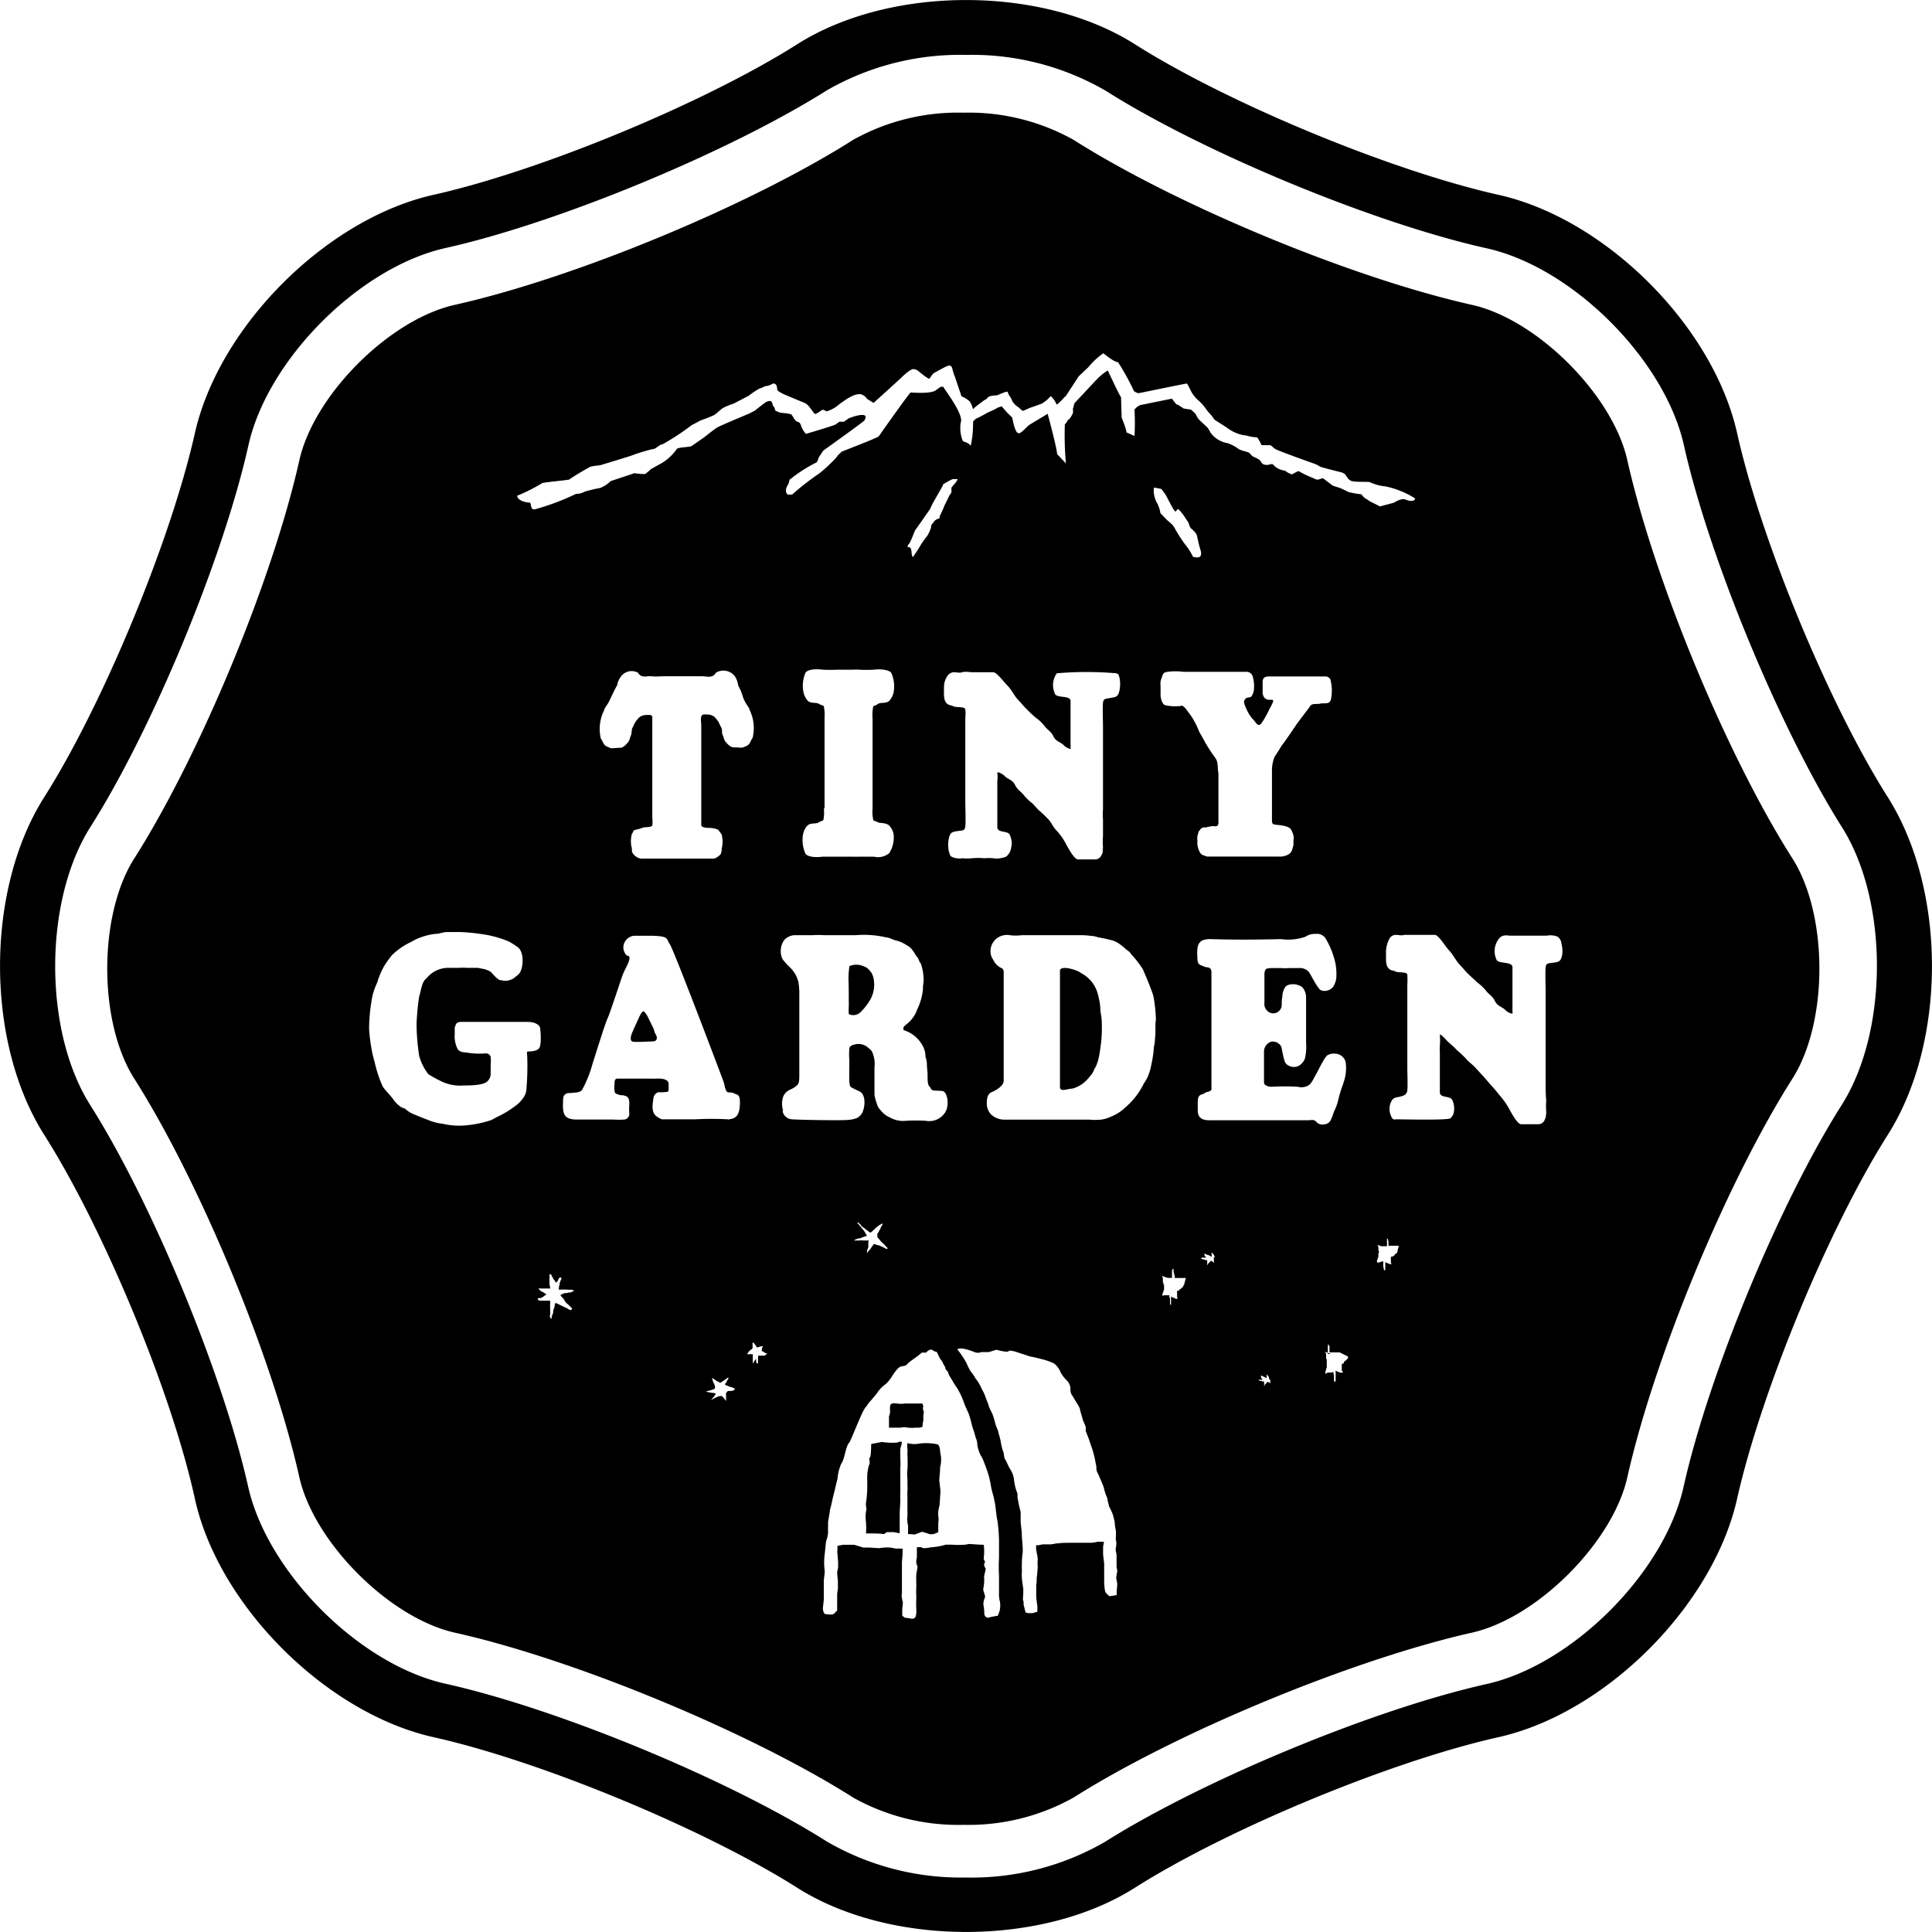 <svg xmlns="http://www.w3.org/2000/svg" viewBox="0 0 182.27 182.27"><g id="レイヤー_2" data-name="レイヤー 2"><g id="レイヤー_1-2" data-name="レイヤー 1"><path d="M80.08,94.86a5.61,5.61,0,0,0,0,.82,1,1,0,0,0,1.2-.29,4.94,4.94,0,0,0,.66-.82,2.91,2.91,0,0,0,.49-2.18,1.84,1.84,0,0,0-.23-.64c-.33-.41-.41-.48-.76-.6a1.61,1.61,0,0,0-1.3,0,7.66,7.66,0,0,0-.08,1.58C80.08,93.68,80.07,93.9,80.08,94.86Z"/><path d="M103.64,94.06a3.7,3.7,0,0,0-.16-.57A3.08,3.08,0,0,0,102,91.81c-.41-.35-2-.77-2-.23v.59c0,1,0,2,0,3.08,0,.4,0,2.29,0,3,0,1.4,0,3,0,4.35.05.42.68.13,1.09.11a1.46,1.46,0,0,0,.46-.14,3,3,0,0,0,1.25-1,1.75,1.75,0,0,0,.44-.71,1.88,1.88,0,0,0,.29-.63.77.77,0,0,0,.09-.28c0-.06.07-.29.08-.35.07-.45.08-.47.12-.79a11.29,11.29,0,0,0,.13-1.88,6.22,6.22,0,0,0-.13-1.49A5.75,5.75,0,0,0,103.64,94.06Z"/><path d="M153.53,43.43c-1.38-6.17-8.51-13.3-14.67-14.67-11.3-2.53-27.82-9.37-37.6-15.58a20.26,20.26,0,0,0-10.37-2.55,20.28,20.28,0,0,0-10.38,2.55c-9.78,6.21-26.3,13.05-37.6,15.58-6.16,1.37-13.29,8.5-14.67,14.67C25.71,54.73,18.86,71.25,12.66,81c-3.39,5.34-3.39,15.42,0,20.75,6.21,9.78,13.05,26.3,15.58,37.61,1.38,6.16,8.51,13.29,14.67,14.67,11.39,2.54,28,9.47,37.6,15.57a20.28,20.28,0,0,0,10.38,2.56,20.29,20.29,0,0,0,10.37-2.56c9.61-6.1,26.21-13,37.6-15.57,6.16-1.38,13.29-8.51,14.67-14.67,2.53-11.31,9.37-27.83,15.58-37.61,3.38-5.33,3.38-15.41,0-20.75C162.9,71.25,156.06,54.73,153.53,43.43ZM51,98.39c-.06.29.06.76-1.07.81h-.13c-.09,0-.1.08-.06.45a25.55,25.55,0,0,1-.09,3.26,1.6,1.6,0,0,1-.28.66,3.08,3.08,0,0,1-.67.71l-.46.33a9.4,9.4,0,0,1-1.26.73c-.26.11-.47.27-.69.35a10.5,10.5,0,0,1-2.15.46,6.81,6.81,0,0,1-2.37-.13,4.94,4.94,0,0,1-1.31-.33c-.38-.15-1.54-.59-1.78-.74a3.12,3.12,0,0,1-.45-.34c-.1-.07-.36-.1-.49-.24a2.47,2.47,0,0,1-.62-.63c-.36-.5-.57-.63-1-1.21a11.73,11.73,0,0,1-.78-2.36c0-.07-.07-.14-.07-.22s-.1-.36-.13-.54a17.15,17.15,0,0,1-.32-2.34A16.8,16.8,0,0,1,35.13,94a6.27,6.27,0,0,1,.46-1.31,7.63,7.63,0,0,1,.63-1.51A9.11,9.11,0,0,1,37,90.09a6.53,6.53,0,0,1,1.82-1.24,4.58,4.58,0,0,1,1-.46A6,6,0,0,1,41,88.11c.48,0,.77-.18,1.21-.18h1.12a16.55,16.55,0,0,1,2,.18,10.15,10.15,0,0,1,2.69.72,7.68,7.68,0,0,1,.8.51c.62.41.58,1.82.24,2.4-.1.16-.1.16-.59.55a1.56,1.56,0,0,1-.94.24c-.36-.14-.33.19-1.21-.83a2.49,2.49,0,0,0-.66-.28s-.52-.09-.56-.11l-.49,0c-.25,0-.5,0-.57,0a3.75,3.75,0,0,0-.68,0c-.41,0-.83,0-1,0a2.63,2.63,0,0,0-2.13,1c-.47.3-.55,1.41-.68,1.67a23.38,23.38,0,0,0-.25,2.58,20.06,20.06,0,0,0,.25,3.07,5.06,5.06,0,0,0,.85,1.7,10.25,10.25,0,0,0,1.47.79,4.08,4.08,0,0,0,1.82.29c1,0,2.09-.07,2.34-.45a.91.91,0,0,0,.26-.64v-.87a3.56,3.56,0,0,0,0-.73.45.45,0,0,0-.46-.34,7.3,7.3,0,0,1-1.87-.09c-.35,0-.69-.11-.8-.35a2.64,2.64,0,0,1-.26-1.35c0-.07,0-.56,0-.62.13-.49.23-.5.51-.56h6.36c.89,0,1.18.41,1.19.6A7,7,0,0,1,51,98.39Zm3,23.48a.39.39,0,0,0-.15.06.14.14,0,0,1-.09,0,.88.88,0,0,0-.27.06h-.06c-.1,0-.2,0-.3.07a1.73,1.73,0,0,0-.24.1,0,0,0,0,0,0,.06.86.86,0,0,0,.18.2.27.27,0,0,1,.07.08c.06.09.12.18.17.27a.65.65,0,0,0,.17.2,2.68,2.68,0,0,1,.3.28.6.6,0,0,0,.12.11c.09.07.1.11,0,.21a.14.14,0,0,1-.16,0,.3.3,0,0,1-.11-.06.78.78,0,0,0-.22-.12l-.4-.19-.61-.3h0s0,0,0,.06,0,0,0,.05,0,0-.06,0a1.3,1.3,0,0,0,0,.13,1.61,1.61,0,0,1-.1.36.75.75,0,0,0-.05.16.19.19,0,0,1,0,.07.21.21,0,0,0,0,.11s0,0,0,0-.08.23-.14.33a.24.24,0,0,0,0,.12.11.11,0,0,1,0,.08.06.06,0,0,1-.08,0,.1.1,0,0,1-.07-.07.42.42,0,0,1,0-.27.81.81,0,0,0,0-.31,2.44,2.44,0,0,0,0-.27l0-.25a.27.27,0,0,1,0-.13.06.06,0,0,0,0,0,1.13,1.13,0,0,0,0-.26.28.28,0,0,1,0-.1s0,0,0,0a.06.06,0,0,1,0,0,.75.75,0,0,0-.21,0s0,0,0,0a.75.75,0,0,0-.21,0h-.09a3.42,3.42,0,0,0-.44,0c-.1,0-.2-.06-.22-.19a.16.16,0,0,1,.13-.06l.16,0a1.52,1.52,0,0,0,.38-.24l.13-.09s0,0,.05,0,0,0,0,0-.22-.13-.32-.21a.65.65,0,0,0-.17-.08.55.55,0,0,1-.21-.19s-.06,0-.06-.09,0,0,.06,0a.86.86,0,0,1,.16,0l.54,0a1.46,1.46,0,0,1,.22,0s.07,0,.1,0,0-.07,0-.11a1.67,1.67,0,0,1-.06-.5,1.09,1.09,0,0,0,0-.18.36.36,0,0,1,0-.18.11.11,0,0,0,0-.1s0,0,0-.1,0-.08,0-.13.11-.06.17,0l.06.16a.16.16,0,0,0,.06.08.19.19,0,0,1,.05.1.26.26,0,0,0,.09.14s0,0,.06.07l.14.21s0,0,0,0l.12-.15a1,1,0,0,0,.1-.17l0-.06.1-.09a.12.12,0,0,1,.16,0,.15.15,0,0,1,0,.13,3,3,0,0,0-.15.38c0,.11,0,.21-.07.31a1.13,1.13,0,0,1,0,.18.25.25,0,0,0,0,.12.25.25,0,0,0,.12,0,5.39,5.39,0,0,1,.7,0,2.81,2.81,0,0,0,.41,0,.54.54,0,0,0,.24.09s0,0,0,0S54,121.86,53.94,121.87Zm15.29,9.29-.34.07-.12,0-.11,0c-.1,0-.13.1-.22.18s0,0,0,0,0,0,0,.06a.33.33,0,0,0,0,.17c0,.18,0,.43,0,.5s-.25-.3-.27-.31l-.11-.11a.18.18,0,0,0-.17,0l-.15,0-.45.22-.27.15h0s0,0,0,0l.14-.17a.69.69,0,0,1,.11-.13l.08-.1.11-.17a.13.13,0,0,0-.11-.09,7.64,7.64,0,0,1-.79-.13.37.37,0,0,1,.14-.07l.36-.09.22-.08a.18.18,0,0,0,.1-.26c0-.14-.1-.29-.16-.43a2.29,2.29,0,0,0-.09-.28.1.1,0,0,1,0-.09s0,0,0,0,.24.15.35.24l.16.1.05,0a.34.34,0,0,0,.25.1l.11-.08a4.91,4.91,0,0,0,.44-.31.42.42,0,0,1,.18-.08s0,0,0,.06a3,3,0,0,1-.18.3c0,.07-.08.15-.13.21s0,0,0,.11a.14.14,0,0,0,.08.05c.13,0,.25.11.39.15l.11,0a2.21,2.21,0,0,0,.35.16h0A0,0,0,0,1,69.23,131.16Zm-.51-25.56c.06,0,.07.05-.08,0a29.31,29.31,0,0,0-3.14,0c-.34,0-1.46,0-1.61,0H62.46a1.82,1.82,0,0,1-.54-.3c-.51-.38-.34-1.17-.27-1.71a.67.67,0,0,1,.46-.55A3.89,3.89,0,0,0,63,103c.14-.13.06-.5.08-.72,0-.56-.88-.53-1.14-.52s-.6,0-.91,0H58.24c-.28,0-.26.32-.27.64a1.71,1.71,0,0,0,.05.71,1.3,1.3,0,0,0,.77.22c.34.1.6.12.58.86a4.93,4.93,0,0,0,0,.86.54.54,0,0,1-.45.57,7.62,7.62,0,0,1-1.07,0c-.31,0-2.15,0-2.35,0H54.44c-1.17,0-1.38-.45-1.32-1.64,0-.42,0-.77.5-.86l.28,0c.33-.07.73,0,1-.27a11.2,11.2,0,0,0,1-2.49c.08-.21,1.16-3.74,1.41-4.26s1.3-3.8,1.46-4.19c.25-.63,1-1.76.38-1.75a1.08,1.08,0,0,1-.33-.94,1.14,1.14,0,0,1,1-.94c.72,0,.9,0,1.42,0,.25,0,1.41,0,1.62.24s.1.21.35.59c.4.62,4.94,12.6,5.07,13a3.57,3.57,0,0,1,.11.47l.09.25c.15.42.45.09.83.36.51.09.48.44.5.86C69.78,105,69.61,105.54,68.72,105.6Zm.7-35.09c-.43,0-.4,0-.66-.16a1.91,1.91,0,0,1-.32-.32c-.21-.19-.2-.46-.32-.69s0-.45-.14-.71-.14-.3-.26-.53a3.94,3.94,0,0,0-.36-.45,1.08,1.08,0,0,0-.6-.24c-.29,0-.59-.07-.66.19s0,.55,0,.94,0,1,0,1.41v2.72c0,.4,0,.75,0,1.15s0,.71,0,1.05,0,.56,0,1.1,0,.82,0,1,0,.61,0,.87.63.27.86.27.66.11.73.18.19.24.24.3a.56.56,0,0,1,.13.32,2.66,2.66,0,0,1,0,1c-.06.21,0,.28-.1.59,0,.11-.19.26-.49.45A1.08,1.08,0,0,1,67,81c-.4,0-.47,0-.94,0h-.89l-.65,0H63.2l-.65,0h-.89c-.47,0-.54,0-.94,0a1.08,1.08,0,0,1-.56-.09,1.27,1.27,0,0,1-.49-.45c-.12-.31,0-.38-.1-.59a2.66,2.66,0,0,1,0-1,.56.56,0,0,1,.13-.32c0-.06.08-.23.19-.25s.68-.16.76-.22.84,0,.89-.22,0-.66,0-.93,0-.59,0-1,0-.89,0-1.1,0-.7,0-1.05,0-.75,0-1.15V70c0-.43,0-1,0-1.41s0-.69,0-.94-.36-.2-.66-.19a1.08,1.08,0,0,0-.6.24,5.46,5.46,0,0,0-.36.45c-.12.23-.17.36-.26.53s-.05.54-.14.71-.11.5-.32.69a1.91,1.91,0,0,1-.32.32c-.26.18-.23.13-.66.16s-.59.08-.78-.06c-.57-.17-.5-.5-.76-.83A3.94,3.94,0,0,1,57,67c0-.17.34-.58.41-.73.37-.71.34-.77.82-1.64a1.66,1.66,0,0,1,.3-.73,1.25,1.25,0,0,1,1.65-.44c.35.57.85.29,1.29.34s.84,0,1.26,0H63v0h1.66v0H65c.42,0,.84,0,1.26,0s.94.23,1.29-.34a1.36,1.36,0,0,1,1.77.33,2,2,0,0,1,.32.88c.48.88.31.89.68,1.6.07.15.41.56.41.73A3.87,3.87,0,0,1,71,69.62c-.25.33-.19.66-.76.83C70,70.59,69.82,70.52,69.42,70.51Zm2.71,57.39H72a.74.74,0,0,0-.21,0h-.27a.28.28,0,0,0,0,.09.28.28,0,0,1,0,.13.31.31,0,0,0,0,.13.77.77,0,0,0,0,.15.16.16,0,0,0,0,.09.25.25,0,0,0,0,.07s0,.06-.06.06a.06.06,0,0,1-.06,0,.59.59,0,0,1-.06-.14.61.61,0,0,1,0-.12.24.24,0,0,1,0-.08.11.11,0,0,0,0-.08s0,0,0,0a.87.87,0,0,0-.09.11s0,0,0,0l-.12.12,0,0a.1.1,0,0,1,0,.05l0,.06h0l-.11.06s0,0,0-.05h0c0-.07,0-.14,0-.21l0-.14a.09.09,0,0,0,0-.05v0c0-.06,0-.12,0-.18a.88.88,0,0,1,0-.15.07.07,0,0,0,0-.06h0a.32.32,0,0,1-.14,0h-.38l0,0s0,0,0-.05a.54.54,0,0,0,.09-.12.86.86,0,0,1,.18-.2.54.54,0,0,1,.12-.09l0,0,0,0a.38.38,0,0,0,.11-.11l0,0a.28.28,0,0,0,0-.13.71.71,0,0,1,0-.14.28.28,0,0,0,0-.09.76.76,0,0,1,0-.15s0,0,.06,0l.06,0s0,0,0,0,.05.09.07.13l.07.08a.6.6,0,0,1,.09.13h0s0,.06.07.09a.16.16,0,0,0,.1,0l.22-.09.06,0h0l0,0,.09,0a.08.08,0,0,1,.09,0,0,0,0,0,1,0,0,.57.57,0,0,1-.08.13.15.15,0,0,0,0,.07v0a.12.12,0,0,0,0,.08l0,0a.47.47,0,0,0-.05.1v0a.34.34,0,0,0,.2.14l0,0a.24.24,0,0,0,.08.06l.12.08.07,0,.08,0S72.16,127.89,72.13,127.9Zm1.7-23.1a2.12,2.12,0,0,1,0-1.34.89.89,0,0,1,.18-.3c.25-.34.59-.36.91-.6s.42-.3.43-1c0-.46,0-2,0-2.25s0-.48,0-.68c0-.82,0-3.63,0-4v-1a6.64,6.64,0,0,0-.09-1,2.87,2.87,0,0,0-.76-1.33,8.18,8.18,0,0,1-.69-.75,1.13,1.13,0,0,1-.13-.27A1.81,1.81,0,0,1,74,88.67a1.41,1.41,0,0,1,.92-.44c.34,0,.6,0,.93,0h.82a6.7,6.7,0,0,1,1.1,0c.84,0,1.24,0,2.08,0h.85a9.32,9.32,0,0,1,2.88.2,1.52,1.52,0,0,1,.46.12,2.86,2.86,0,0,0,.67.22,3.56,3.56,0,0,1,.9.45c.27.13.37.28.63.63a3.68,3.68,0,0,0,.24.39c.23.2.18.44.4.68a5.06,5.06,0,0,1,.26,1.47c0,.34-.08.6-.06.85a5.58,5.58,0,0,1-.55,2,3,3,0,0,1-.88,1.29c-.14.12-.61.41-.36.67a3,3,0,0,1,1.61,1.22,2.14,2.14,0,0,1,.41,1.28,2.12,2.12,0,0,1,.14.8c0,.19.06.63.06.91,0,.57,0,1,.25,1.16.15.42.34.28,1.16.36.51.11.68,1.49.19,2.1a1.77,1.77,0,0,1-1.76.71,14.9,14.9,0,0,0-1.89,0,2.51,2.51,0,0,1-1.49-.31,2.22,2.22,0,0,1-.89-.69,1.3,1.3,0,0,1-.36-.63,4.79,4.79,0,0,1-.22-.82c0-.71,0-2.44,0-2.59a2.76,2.76,0,0,0-.16-1.31c-.12-.34-.21-.34-.48-.59a1.37,1.37,0,0,0-1.29-.24c-.09,0-.44.13-.44.38a6.72,6.72,0,0,0,0,1.11c0,1.6-.08,2.4.18,2.53.89.49,1,.33,1.21,1a2.47,2.47,0,0,1-.15,1.36,1.25,1.25,0,0,1-.51.53,2.54,2.54,0,0,1-.82.18c-.49.08-5,0-5.41-.06A.94.94,0,0,1,73.83,104.8Zm3.9-28.54c0-.33,0-1.68,0-1.94,0-1,0-1.66,0-2.32s0-1.35,0-2.32c0-.26,0-1.6,0-1.93a4.18,4.18,0,0,0-.06-1.07c0-.15-.26-.13-.42-.25-.31-.22-.84,0-1.14-.36a1.78,1.78,0,0,1-.36-.73A3.1,3.1,0,0,1,76,63.45c.26-.32,1-.35,1.62-.27a13.19,13.19,0,0,0,1.41,0c.22,0,1.35,0,1.5,0a3.79,3.79,0,0,1,.51,0,13.19,13.19,0,0,0,1.41,0c.61-.08,1.36,0,1.62.27a3.1,3.1,0,0,1,.23,1.89,1.78,1.78,0,0,1-.36.73c-.31.37-.84.14-1.14.36s-.38.1-.42.25a3.77,3.77,0,0,0-.06,1.07c0,.33,0,1.67,0,1.93,0,1,0,1.66,0,2.32s0,1.36,0,2.32c0,.26,0,1.61,0,1.94a3.69,3.69,0,0,0,.06,1.06c0,.15.25.13.42.25s.83,0,1.14.37a1.66,1.66,0,0,1,.36.73,2.79,2.79,0,0,1-.4,1.81,1.64,1.64,0,0,1-1.45.34c-.36,0-.91,0-1.41,0a3.79,3.79,0,0,1-.51,0c-.15,0-1.28,0-1.5,0-.5,0-1.05,0-1.41,0-.61.08-1.36.05-1.62-.26a3.11,3.11,0,0,1-.23-1.89,1.66,1.66,0,0,1,.36-.73c.3-.38.83-.15,1.14-.37.16-.12.38-.1.42-.25A4.09,4.09,0,0,0,77.73,76.26ZM88.87,45.77a7,7,0,0,1,1-.57l.48,0c-.09.29-.59.75-.59.82v.1a.84.84,0,0,1,0,.2l0,.12a.85.85,0,0,1-.18.28l-.35.72a.87.87,0,0,1-.1.19s-.2.51-.36.84a.8.8,0,0,0-.13.43,1,1,0,0,0-.46.23l-.21.27a.63.63,0,0,0-.13.21s0,.11,0,.16a4,4,0,0,1-.35.77,8.39,8.39,0,0,0-.84,1.24l-.52.78c-.21-.26-.05-.61-.26-.91,0,0-.27-.05-.25-.07s0-.13.15-.29.54-1.25.57-1.27,1.35-1.92,1.41-2a4.47,4.47,0,0,1,.28-.59l.88-1.55.08-.14ZM101,70.53c0-.18,0-.5,0-.72,0-.37,0-.61,0-1.06s0-.75,0-1.17,0-.9,0-1.44-1.15-.28-1.44-.62a1.93,1.93,0,0,1,.14-2,33,33,0,0,1,5.62,0c.22.14.15-.06.29.39a3,3,0,0,1,0,1.25c-.13.52-.25.6-.79.67-.38.11-.71,0-.76.46s0,1.92,0,2.22,0,.82,0,1.15,0,.44,0,.67v1.51c0,.45,0,1,0,1.48s0,.68,0,1.06v.57c0,.42,0,.81,0,1.38a6.53,6.53,0,0,0,0,1c0,.33,0,1.08,0,1.52a7.32,7.32,0,0,0,0,1.13c-.07.59.05.32-.18.76a.63.63,0,0,1-.52.34H101.7c-.34,0-.89-1-1.2-1.58a5.48,5.48,0,0,0-.87-1.19c-.32-.35-.47-.78-.8-1.09a10.76,10.76,0,0,0-.86-.81l-.55-.6a4.41,4.41,0,0,1-.8-.76c-.28-.38-.61-.49-.86-1s-.69-.52-1-.86c-.14-.16-.71-.45-.67-.27a2.61,2.61,0,0,1,0,.74c0,.17,0,.52,0,.76s0,.61,0,1,0,.76,0,1.17,0,.91,0,1.45.86.31,1.14.66A1.8,1.8,0,0,1,95.39,80a1.1,1.1,0,0,1-.24.57c-.2.27-.2.28-.8.4a1.62,1.62,0,0,1-.62,0,5.1,5.1,0,0,0-.88,0,5.36,5.36,0,0,0-1.13,0c-.18,0-.42.05-.9,0a1.87,1.87,0,0,1-1-.12c-.22-.15-.15-.07-.3-.52a3,3,0,0,1,0-1.25c.13-.51.25-.59.78-.67s.72,0,.77-.45,0-1.92,0-2.22,0-.82,0-1.15,0-.45,0-.68V72.41c0-.44,0-1,0-1.48s0-.68,0-1.06V69.3c0-.42,0-.8,0-1.37,0-.29.05-.67,0-1s-1-.12-1.23-.36c-.94-.09-.77-1-.78-1.84a1.85,1.85,0,0,1,.35-1,.75.75,0,0,1,.6-.31c.27,0,.5.09.77,0s.7,0,1,0h1.92c.34,0,1,.92,1.38,1.3s.59.91,1,1.34.46.54.78.84a10.76,10.76,0,0,0,.86.81l0,0a4.16,4.16,0,0,1,.81.76c.27.39.61.49.85,1s.69.52,1,.86c.12.15.58.39.65.3s0,0,0,0,0,0,0,0S101,70.54,101,70.53Zm-19,46.5h-.58a.86.86,0,0,0-.32,0h-.42s-.05,0-.08,0a.12.12,0,0,1,.09-.08l.11-.05.16-.06.13,0a.67.67,0,0,0,.15-.06h0a1.39,1.39,0,0,0,.26-.1h0l.3-.1a.05.05,0,0,0,0,0l-.12-.16,0-.06,0,0a.39.39,0,0,1-.08-.1.65.65,0,0,0-.1-.15,1.58,1.58,0,0,0-.12-.15s-.09-.11-.14-.17a.88.88,0,0,1-.12-.15,2.29,2.29,0,0,0-.21-.23l0,0a.07.07,0,0,1,0-.08s0,0,.06,0l.12.12a1.49,1.49,0,0,0,.14.12.1.1,0,0,1,0,.06.08.08,0,0,0,0,0l.11.1.21.14a.27.27,0,0,1,.08.07,1.58,1.58,0,0,0,.15.12,1.33,1.33,0,0,1,.19.14l.11.08s0,0,.06,0a.94.94,0,0,0,.12-.09l.15-.14.13-.13.16-.14.17-.13a1,1,0,0,1,.22-.14.47.47,0,0,1,.09-.06.13.13,0,0,1,.08,0h0a.07.07,0,0,1,0,.06,1,1,0,0,1-.1.17.67.67,0,0,1-.06.12h0a.94.94,0,0,1-.06.15.75.75,0,0,1-.09.15,0,0,0,0,1,0,0,.91.91,0,0,1-.09.17l-.09.14,0,.06,0,.07s0,.07,0,.09,0,.06,0,.08l.09.11.06.07a.34.34,0,0,1,.08.09.2.2,0,0,0,.09.09l0,0c0,.06.09.1.13.15l.15.14.08.07,0,0a.38.38,0,0,0,.1.12l.09.09,0,0,0,0a.32.32,0,0,0,.1.1c0,.07-.06.1-.13.08h0l-.25-.13-.18-.09a1.59,1.59,0,0,1-.27-.12l-.11,0-.28-.11-.07,0a.28.28,0,0,0-.09.1.36.36,0,0,1-.07.1s0,0,0,0a.38.38,0,0,1-.11.14l0,0c0,.1-.13.17-.18.27h0c-.06,0-.08.1-.14.14l0,0,0,.06s0,0-.06,0,0,0,0-.06a.09.09,0,0,0,0,0c0-.09,0-.18.06-.28a1.27,1.27,0,0,1,.06-.18.13.13,0,0,0,0-.06c0-.1,0-.2,0-.3a.29.29,0,0,0,0-.09.19.19,0,0,0,0-.08S82,117,81.94,117ZM94.3,152l-.16.43a8.81,8.81,0,0,0-.93.19.39.39,0,0,1-.35-.39,4.18,4.18,0,0,0-.09-.88,1.81,1.81,0,0,1,.14-.61c.11-.15-.21-.71-.14-.88a4.14,4.14,0,0,0,.07-1.14L93,148s-.26-.39-.12-.52-.1-.3-.07-.5a4.8,4.8,0,0,0,0-1.24c-.37,0-1.35-.08-1.35-.08l-.41.07a8.7,8.7,0,0,1-1.22,0h-.6a6.77,6.77,0,0,1-1.42.25s-.84.18-.83,0a1.66,1.66,0,0,0-.48,0c0,.35,0,.88,0,1a1,1,0,0,0,.06.8c0,.23-.08.47-.11.71s0,1,0,1.12a10.33,10.33,0,0,0,0,1.11,11.09,11.09,0,0,0,0,1.2,1.87,1.87,0,0,1-.07.61c-.22.35-.53.09-1,.1l-.26-.2v-.6l.06-.65s-.18-.69-.09-.81l0-.69s0-1,0-1v-.51l0-.79s.06-.69.06-.76,0-.38,0-.52l-.6,0L84,146a4.8,4.8,0,0,0-1.06.06L82,146h-.56l-.85-.26H79.52l-.51.1h0s0,.4,0,.41a.5.5,0,0,0,0,.3c0,.13.06.8.06.8v.57a3.86,3.86,0,0,0-.09.43c0,.14.07.81.07.81l0,.7-.07.5,0,.86,0,.72s-.2.19-.27.28-.32.14-.8.06c-.26,0-.28-.56-.28-.56l.09-.8s0-.53,0-1.12c0-.16,0-.71,0-.71s.1-.77.09-.86a5.94,5.94,0,0,1,0-1.64l.1-1a2,2,0,0,1,.13-.5,2.46,2.46,0,0,0,.08-.69,1.09,1.09,0,0,1,0-.18c0-.17,0-.63,0-.63l.17-1,0-.1c.12-.38.26-1.1.26-1.1l.2-.8.18-.76.08-.31s-.09.57,0,0a4.51,4.51,0,0,1,.35-1.42c.35-.47.41-1.65.76-2,.15-.14,1.19-2.95,1.54-3.33.16-.17.23-.35.42-.55s.31-.38.43-.5c.28-.31.21-.32.52-.67s.51-.42.7-.64c.41-.45.52-.79.92-1.24s.65-.15.94-.47,1-.73,1.37-1.09c0,0,.36,0,.41,0,.5-.57.67-.1.87-.1s.2.2.42.62c.06.1.16.21.25.36a1.76,1.76,0,0,1,.09.2c.07.13.12.19.18.3a.27.27,0,0,1,0,.12c.09.18.19.22.26.34a2.35,2.35,0,0,0,.12.33c.28.43.46.8.73,1.16a7.38,7.38,0,0,1,.67,1.44c.1.31.39.84.49,1.17s.16.54.21.77c.13.53.22.61.38,1.29a1.51,1.51,0,0,1,.16.67,3.28,3.28,0,0,0,.14.58c.16.51.28.52.46,1,.07.2.13.31.23.61a8,8,0,0,1,.44,1.63,9.92,9.92,0,0,0,.29,1.17c0,.08.11.55.12.63.11.76.13,1.22.23,1.62a15.93,15.93,0,0,1,.14,1.84.41.41,0,0,1,0,.11c0,.28,0,.52,0,.52v1a13.56,13.56,0,0,0,0,1.65l0,.75,0,.84a3,3,0,0,0,.09.9A2.26,2.26,0,0,1,94.3,152Zm11.11-2.57-.06.73,0,.33-.67.1s-.37-.25-.43-.5a6.1,6.1,0,0,1-.08-.85c0-.12,0-.49,0-.75h0v-1l-.1-.82v-.36c0-.22,0-.48,0-.48,0,.16.08-.38.08-.38l-.59,0a3.17,3.17,0,0,1-.62.1c-.23,0-.76,0-.76,0l-.66,0-.19,0-.37,0s-1.05,0-1,.05l-.22,0-.58.1-.8,0-.39.08-.22,0a2.85,2.85,0,0,0,0,.3c0,.26.18.83.15,1.11s0,.5,0,.65-.05.67-.08.91,0,.56-.06.77l0,.92c0,.45.08.85.11,1.12v.49h0l-.46.14h-.37l-.28-.06-.15-.58c-.08-.18,0-.37-.07-.53s0-.39,0-.86c0-.74,0,0-.06-.71a4.7,4.7,0,0,1-.08-1.08,2.38,2.38,0,0,0,0-.43c0-.17,0-.92.07-1.35s-.07-1.4-.07-1.82-.11-.95-.11-1.25v-.86s0,0-.14-.58c0,0-.12-.62-.13-.66-.08-.45.06-.36-.13-.78a5.48,5.48,0,0,1-.24-1.16,2.35,2.35,0,0,0-.27-.75A4.53,4.53,0,0,1,95,138l-.24-.45s0,0-.08-.51a4.64,4.64,0,0,1-.26-1,6.83,6.83,0,0,0-.23-.88c0-.16-.12-.37-.23-.67s-.06-.3-.3-1c-.06-.19-.24-.48-.37-.81,0-.1-.14-.43-.19-.55s-.14-.38-.19-.51c-.17-.42-.22-.41-.33-.69A4.46,4.46,0,0,0,92,130a2.92,2.92,0,0,0-.38-.56,4.42,4.42,0,0,1-.43-.83,8.63,8.63,0,0,0-.86-1.29s.13-.35,1.61.24a.83.83,0,0,0,.64,0l.7,0,.73-.22s1.05.3,1.15.13,1.06.19,1.06.19l.31.1.28.09.39.13c.14,0,1.37.31,1.5.36a6.29,6.29,0,0,1,.74.29,2,2,0,0,1,.62.84,3.23,3.23,0,0,0,.58.76,1.16,1.16,0,0,1,.35.79,1,1,0,0,0,.09.51l.19.31.33.54a4.75,4.75,0,0,1,.28.51c0,.15.17.64.29,1.1l.26.61V135l.29.75s.2.61.29.85.26.91.26.91l.17.9a1,1,0,0,0,.06.45c.07.1.57,1.27.61,1.4a3.58,3.58,0,0,1,.09.36l.13.41.12.26a7.88,7.88,0,0,0,.2.86,8.14,8.14,0,0,1,.34.74l.17.67a4.18,4.18,0,0,0,.1.76,4.13,4.13,0,0,1,0,.88,1.63,1.63,0,0,1,0,.86s0,.13,0,.2l.08.43c0,.11,0,1,0,1.14l.07.37-.11.65Zm2.47-47.14a7,7,0,0,1-1.73,2.2,4.06,4.06,0,0,1-1.42.89,2.84,2.84,0,0,1-.86.25,5.76,5.76,0,0,1-1.1,0H94.7a1.84,1.84,0,0,1-1.19-.48A1.51,1.51,0,0,1,93.1,104c0-.46.14-.83.41-.94.51-.22,1.19-.63,1.18-1.12,0-2.31,0-4.63,0-6.94,0-.55,0-3,0-3.35a.44.44,0,0,0-.14-.29,1.54,1.54,0,0,1-.8-.72c-.11-.23-.11-.15-.21-.38a1.52,1.52,0,0,1,.61-1.81,1.61,1.61,0,0,1,1.14-.22,4.48,4.48,0,0,0,1.1,0c1.94,0,3.87,0,5.81,0a6.93,6.93,0,0,1,.76.07,1.82,1.82,0,0,1,.63.13,12.54,12.54,0,0,1,1.31.28,2.19,2.19,0,0,1,.65.3,3.8,3.8,0,0,1,.38.29,1.32,1.32,0,0,1,.27.24c.41.3.33.22.54.51a8.8,8.8,0,0,1,1.07,1.38c.33.73.63,1.48.91,2.24a2.93,2.93,0,0,1,.13.51,13.51,13.51,0,0,1,.2,2c-.09.6,0,1-.08,1.74a4.32,4.32,0,0,1-.11.87,10.76,10.76,0,0,1-.26,1.75,4.08,4.08,0,0,1-.19.7A3.38,3.38,0,0,1,107.88,102.26Zm3.74,19.06,0,0,0,.05-.13.09s0,.06-.06.07l-.1.08-.08,0,0,.06a.17.17,0,0,1,0,.07l-.06,0s0,0,0,0l-.06,0-.08,0,0,0,0,0h0l0,0,0,0,0,.05s0,.06,0,.07l0,0s0,0,0,.06l0,.07,0,.08a.33.33,0,0,1,0,.06l0,.07s0,0,0,.07,0,0,0,0,0,.06,0,.09a.1.1,0,0,0,0,0s.1.13.06.13a.4.4,0,0,1-.16,0l0,0-.06,0-.14-.09-.08,0-.11-.07-.08-.05h0s0,.05,0,.06,0,0,0,0v.08s0,0,0,.08a.29.29,0,0,1,0,.09.11.11,0,0,1,0,.06.19.19,0,0,1,0,.08l0,.07s0,0,0,0a.32.32,0,0,0,0,.09.17.17,0,0,0,0,.07s0,.07,0,.12-.09-.06-.1-.1l0-.05,0-.06,0-.15,0-.07,0-.13a.81.81,0,0,0,0-.09l0,0a.23.23,0,0,1-.06-.07s0-.05,0-.07l0,0s0,0,0-.07v-.05l0,0,0,0,0,0-.07,0,0,0,0,0-.07,0-.08,0-.06,0-.07,0-.07,0,0,0-.09,0,0,0a.24.24,0,0,1-.14.05s0-.13,0-.15a.17.17,0,0,1,0,0,.14.14,0,0,1,0-.06,1,1,0,0,0,.08-.14s0-.07,0-.09l.07-.11,0-.08a.41.41,0,0,0,0-.07.13.13,0,0,1,0-.08l0-.06a.15.15,0,0,0,0-.06l0-.07,0-.06v0h0s0,0,0,0l-.06-.07,0-.07,0,0s0,0,0,0a.15.15,0,0,0,0-.07s0,0,0,0l-.05,0,0-.07,0-.07,0-.07,0-.06s0,0,0-.07l0,0a.36.36,0,0,1,0-.09,1,1,0,0,1-.07-.15c0-.08,0-.06.11,0h0l.06,0s.11.06.14.07l.09,0,.11.06.08,0h.16l.06,0h.06l.06,0,0,0a.09.09,0,0,1,0,0v0s0,0,0-.06a.19.19,0,0,1,0-.07s0,0,0,0a.22.22,0,0,0,0-.08.19.19,0,0,0,0-.08.29.29,0,0,1,0-.09s0,0,0-.06a.25.25,0,0,0,0-.08s0,0,0-.08v0s0-.06,0-.09.06-.12.06-.14.07,0,.09,0a.15.15,0,0,1,0,0l0,.06a.88.88,0,0,0,0,.15l0,.07a.78.78,0,0,1,.05.12.92.92,0,0,0,0,.09l0,.06a.28.28,0,0,1,.06.06.64.64,0,0,1,0,.07l0,0a.31.31,0,0,0,0,.08l0,.08v0h.37l.08,0h.24l.08,0h.21l.07,0C111.7,121.17,111.75,121.19,111.62,121.32Zm-.2-54.75a4.51,4.51,0,0,1-1.46-.06c-.28-.06-.46-.54-.47-1,0-.26,0-.51,0-.72,0,0,0-.08,0-.12a1.39,1.39,0,0,1,.08-.69c.16-.36.07-.56.6-.63a5.57,5.57,0,0,1,1.47,0c1.14,0,1.26,0,2.29,0,.54,0,2.6,0,3.63,0a.62.62,0,0,1,.59.34,3.16,3.16,0,0,1,.16,1.18,1.49,1.49,0,0,1-.25.81c-.11.11-.36.07-.5.16a.59.59,0,0,0-.16.21c-.11.19.08.56.28,1a3.34,3.34,0,0,0,.62.88c.09.1.29.43.46.44s.32-.29.4-.39a11.29,11.29,0,0,0,.65-1.21,3.31,3.31,0,0,0,.31-.65c0-.14-.11-.13-.15-.13-.4,0-.43,0-.65-.16a.8.8,0,0,1-.2-.59c0-.31,0-.68,0-.94,0-.57.5-.51.84-.51.55,0,5.1,0,5.19,0,.35.13.36.24.42.54a4,4,0,0,1,0,1.59c-.1.56-.63.34-1,.43s-.81-.08-1,.29c-.07.11-1,1.3-1.32,1.77s-1.08,1.6-1.22,1.75a4.32,4.32,0,0,0-.34.53l-.45.69A3.55,3.55,0,0,0,120,72.6c0,1,0-.2,0,1,0,.2,0,.47,0,.82,0,.14,0,.32,0,.5s0,.35,0,.47v2c0,.47.21.37.46.43a4.21,4.21,0,0,1,.9.15l.13.05c.26.11.33.24.46.56a1.18,1.18,0,0,1,.08.69c0,.12,0,.31,0,.43a3.26,3.26,0,0,1-.17.58c-.16.38-.73.52-1,.53s-.72,0-.92,0c-.36,0-.69,0-1.05,0s-.59,0-1.14,0c-.38,0-.42,0-1,0-.33,0-.76,0-1.12,0-.2,0-.42,0-.63,0h-.91l-.19,0h0a1.52,1.52,0,0,1-.32-.11.49.49,0,0,1-.38-.31s0,0-.06-.08a3.26,3.26,0,0,1-.17-.58,2.08,2.08,0,0,1,0-.43,1.18,1.18,0,0,1,.08-.69h0a.36.36,0,0,1,.14-.28.62.62,0,0,1,.32-.27l.13,0,.09,0,.06,0c.24-.08.31-.06.49-.11a.4.4,0,0,1,.2,0l.09,0c.22,0,.31,0,.38-.24v-.31c0-.19,0-.52,0-.72s0-.65,0-.84c0-.82,0-1.11,0-1.91,0,0,0-.8,0-1-.1-.41,0-1-.27-1.39a16,16,0,0,1-1-1.53c-.28-.54-.46-.79-.59-1.09a7.15,7.15,0,0,0-.87-1.59C112,67.07,111.72,66.55,111.42,66.57ZM108.86,46a6.15,6.15,0,0,1,.72.14l.3.41c.1.05.71,1.44,1,1.71,0,.07.24-.28.28-.24l.09.1.11.11a5.58,5.58,0,0,1,.58.81,1.32,1.32,0,0,1,.28.57,1.28,1.28,0,0,0,.12.22,2.52,2.52,0,0,1,.35.33.85.85,0,0,1,.25.44,14.18,14.18,0,0,0,.36,1.43s.08.37-.11.5-.64,0-.64,0a5.18,5.18,0,0,0-.7-1.11,14.31,14.31,0,0,1-1.06-1.65l-.09-.14-.14-.17a1.24,1.24,0,0,1-.24-.23c-.1,0-.73-.72-.84-.8a3.12,3.12,0,0,0-.14-.57,2.28,2.28,0,0,1-.11-.29.67.67,0,0,0-.07-.11l-.09-.17A2.52,2.52,0,0,1,108.86,46Zm6.1,72.5a.1.1,0,0,1,0,.05h0l-.13,0-.09,0-.12.05h0l-.1,0a.14.14,0,0,0,0,.09l0,.22a.07.07,0,0,1,0,.06h0s0,0,0,0a.28.28,0,0,0,0,.09.08.08,0,0,1,0,.08,0,0,0,0,1,0,0l-.1-.09s0,0,0,0l0,0a.18.18,0,0,0-.07-.05l0,0-.08-.06h0a.38.38,0,0,0-.16.15.05.05,0,0,1,0,0,.2.2,0,0,0-.07.06.76.76,0,0,1-.09.09l0,.06-.06.06s0,0,0,0,0,0,0-.08a.58.58,0,0,0,0-.18s0,0,0,0a.85.85,0,0,1,0-.17s0,0,0-.05l-.07,0a.26.26,0,0,1-.12,0,.27.27,0,0,0-.1-.06l-.13,0a.16.16,0,0,0-.08-.06l-.06,0a.07.07,0,0,1,0-.06s0,0,.06-.05a.32.32,0,0,1,.14,0,.22.22,0,0,1,.11,0h.08a.11.11,0,0,0,.08,0s0,0,0,0a.81.81,0,0,0-.09-.1l0,0a.83.83,0,0,0-.08-.12l0,0,0,0,0-.06h0s0-.1,0-.11,0,0,0,0h0a1.42,1.42,0,0,0,.18.08l.12.06h.06l.15.07.12.08s0,0,.05,0,0,0,0,0,0-.09,0-.13,0,0,0,0a1.1,1.1,0,0,1,0-.18.38.38,0,0,1,0-.1.1.1,0,0,0,0,0s0,0,0,0l0,0a.87.87,0,0,0,.09.11.52.52,0,0,1,.14.19s.05.09.07.13,0,0,0,0l0,0a.35.35,0,0,0,.08.13v0l.11,0a.31.31,0,0,1,.13,0h.08a.28.28,0,0,1,.13,0S115,118.44,115,118.46Zm5.28,11.44s0,0,0,0h0l-.12,0-.08,0-.12.06h0s-.06,0-.08,0,0,.06,0,.09a1.2,1.2,0,0,1,0,.2,0,0,0,0,1,0,.05h0s0,0,0,0,0,.06,0,.09a.06.06,0,0,1,0,.07,0,0,0,0,1,0,0,.34.34,0,0,1-.09-.08l0,0h0s0,0-.07,0,0,0,0,0a.2.2,0,0,0-.07-.06h0a.24.24,0,0,0-.14.14.05.05,0,0,0,0,0,.12.12,0,0,0-.07.05l-.08.09,0,.05-.06.05s0,0,0,0a.22.22,0,0,1,0-.08.85.85,0,0,0,0-.17v0c0-.06,0-.11,0-.16s0,0,0,0,0,0-.07,0l-.1,0a.19.19,0,0,0-.1-.05l-.12,0s0,0-.07-.06l-.06,0a0,0,0,0,1,0-.05s0,0,0,0a.5.5,0,0,1,.13,0h.25a0,0,0,0,0,0,0l-.08-.1,0,0-.07-.11,0,0,0-.05,0-.05h0s0-.09,0-.1,0,0,0,0h0a1.3,1.3,0,0,0,.17.08l.11.05,0,0h0l.13.07.12.07s0,0,0,0,0,0,0,0,0-.08,0-.12,0,0,0,0a.88.88,0,0,1,0-.16.24.24,0,0,1,0-.09,0,0,0,0,0,0,0l0,0,0,0a.34.34,0,0,0,.08.09.85.85,0,0,1,.14.19s0,.07,0,.11,0,0,0,0v0a.5.5,0,0,0,.08.12v0l.1,0a.53.53,0,0,1,.12,0l.07,0a.28.28,0,0,1,.13,0S120.25,129.88,120.24,129.9Zm6.91-1.8,0,0,0,.05-.13.09-.05.07-.11.07-.07.06s0,.06,0,.06l0,.07-.06,0,0,.05-.07,0-.07,0,0,0,0,0h0s0,0,0,0l0,0,0,.05a.17.17,0,0,1,0,.06s0,0,0,0,0,0,0,.06a.43.43,0,0,0,0,.07.59.59,0,0,1,0,.08l0,.07,0,.06s0,.05,0,.07,0,0,0,.05,0,.06,0,.08,0,0,.05.06.09.13,0,.13-.13,0-.16,0l0,0-.07,0a.57.57,0,0,0-.13-.08l-.08,0-.11-.07-.08-.05h0s0,.06,0,.07,0,0,0,0,0,.05,0,.07a.28.28,0,0,0,0,.09l0,.08a.19.19,0,0,1,0,.07V130s0,0,0,.07,0,0,0,0a.19.19,0,0,1,0,.09.22.22,0,0,0,0,.08s0,.07-.06.12-.09-.07-.1-.1a.17.17,0,0,0,0,0,.33.33,0,0,0,0-.06.66.66,0,0,0,0-.15l0-.08s0-.12,0-.12a.92.92,0,0,0,0-.09l0-.06a.3.3,0,0,1-.05-.07s0,0,0-.06l0-.05s0-.05,0-.08a.06.06,0,0,1,0,0l0,0,0,0,0,0-.07,0,0,0-.06.05-.07,0-.08,0-.06,0-.06,0-.08,0,0,0a.3.3,0,0,1-.08,0l-.06.05a.25.25,0,0,1-.14.06s0-.13,0-.16l0,0,0-.07s.06-.1.07-.14l0-.08a.91.91,0,0,1,.06-.11l0-.08a.56.56,0,0,1,0-.07.51.51,0,0,1,0-.09s0,0,0-.06a.15.15,0,0,1,0-.06l0-.06,0-.07v0h0l0-.05a.56.56,0,0,1,0-.08s0,0,0-.07l0,0,0,0,0-.06s0,0,0-.05l-.06-.05a.18.18,0,0,0,0-.07l0-.08,0-.06,0-.06a.26.26,0,0,1,0-.08l0,0s0-.07,0-.09a1,1,0,0,0-.07-.15c0-.08,0-.07.12,0l0,0,.06,0,.14.08.08,0,.12.06.08,0H125a.2.2,0,0,1,.08,0l.06,0h.06l.07,0h0s0,0,0,0a.07.07,0,0,1,0-.05v-.07s0,0,0-.06,0,0,0,0a.22.22,0,0,1,0-.08v-.09a.19.19,0,0,0,0-.08s0,0,0-.07v-.08s0,0,0-.07v0a.32.32,0,0,1,0-.09s.06-.11,0-.14.08,0,.1,0l0,0,0,0s0,.12.06.16l0,.07,0,.12a.92.92,0,0,0,0,.09l0,0a.3.3,0,0,1,0,.07s0,0,0,.06l0,0a.12.12,0,0,1,0,.07l0,.09v0h0l0,0h.32l.07,0,.09,0h.23s0,0,.08,0h0a.33.33,0,0,1,.1,0l.07,0C127.23,128,127.27,128,127.15,128.1Zm-.41-25.94a12,12,0,0,0-.5,1.63,4.82,4.82,0,0,1-.37,1c-.3.84-.36,1.15-.89,1.24a.83.83,0,0,1-.71-.14c-.31-.39-.53-.24-.87-.24h-9a2.61,2.61,0,0,1-.28,0c-.6,0-.94-.16-1.07-.56a1.59,1.59,0,0,1-.05-.38c0-.13,0-.28,0-.44v0a1.85,1.85,0,0,1,0-.23c0-.42,0-.77.49-.86a.76.76,0,0,1,.18-.09.39.39,0,0,1,.16-.1.71.71,0,0,0,.46-.21.54.54,0,0,0,0-.15h0a.35.35,0,0,0,0-.14V96.19c0-.71,0-4.23,0-4.54-.08-.55-.46-.27-.84-.54-.51-.1-.47-.45-.49-.86-.07-1.2.14-1.68,1.31-1.65,2.2.07,4.4.05,6.59,0a5,5,0,0,0,2.29-.22,1.54,1.54,0,0,1,1-.27.93.93,0,0,1,.91.43,7.63,7.63,0,0,1,.82,1.91,5,5,0,0,1,.2,1.55,1.93,1.93,0,0,1-.29,1.07,1,1,0,0,1-.76.41.68.68,0,0,1-.53-.14c-.43-.53-.67-1.09-1-1.62a1.15,1.15,0,0,0-1-.39c-.31,0-.42,0-.88,0a5.11,5.11,0,0,1-.78,0h-1c-.22.07-.51-.08-.55.55V94.6a.89.89,0,0,0,.74,1,.81.81,0,0,0,.89-.76c0-.25,0-.55.06-.79a1.64,1.64,0,0,1,.33-1,.93.93,0,0,1,.58-.19,1.23,1.23,0,0,1,.61.09.8.8,0,0,1,.48.34,1.5,1.5,0,0,1,.24.84c0,.48,0,2.34,0,2.79s0,1,0,1.43a5,5,0,0,1-.11,1.51,1.22,1.22,0,0,1-.3.47,1,1,0,0,1-1.18.23.79.79,0,0,1-.43-.42,12,12,0,0,1-.3-1.35.9.9,0,0,0-1-.51,1,1,0,0,0-.65.88c0,.58,0,1.17,0,1.74s0,.73,0,1.22c0,.3.43.41.68.41a21,21,0,0,1,2.51,0,1.31,1.31,0,0,0,1-.13c.3-.17.48-.64.69-1s.44-.86.68-1.26a2.19,2.19,0,0,1,.4-.57,1.19,1.19,0,0,1,.58-.17h.16a1.08,1.08,0,0,1,1,.78A4,4,0,0,1,126.74,102.16Zm-2.47-56.93-.65-.28a8.14,8.14,0,0,1-1.07-.53c-.1-.06-.63.31-.68.29-.56-.2-.53-.33-.73-.36a1.15,1.15,0,0,1-.25-.06,1.67,1.67,0,0,1-.8-.52c-.12-.13-.55.23-1-.07l-.27-.36a5.14,5.14,0,0,0-.58-.3c-.16-.07-.25-.26-.41-.37s-.77-.19-1-.37a4.13,4.13,0,0,0-1-.53,2.48,2.48,0,0,1-1.63-1,1.87,1.87,0,0,0-.16-.28,1.74,1.74,0,0,0-.13-.2l-.65-.61a1.48,1.48,0,0,1-.39-.52.71.71,0,0,0-.16-.24l-.2-.18-.16-.14s-.66-.09-.7-.11-.51-.37-.6-.36-.47-.55-.49-.56l-3,.61-.3.17a.86.86,0,0,0-.07.1s-.13.09-.16.14a21.28,21.28,0,0,1,0,2.5l-.76-.34c0-.31-.38-1.18-.45-1.42l-.06-1.91c-.13-.09-1.24-2.51-1.25-2.51a5.35,5.35,0,0,0-1.06.87l-.09.09-2,2.14a4.72,4.72,0,0,1-.15.55.8.8,0,0,1,0,.41l-.15.27a.88.88,0,0,1-.34.37.67.67,0,0,1-.26.37,30.13,30.13,0,0,0,.1,3.7s-.81-.87-.83-.87c0-.52-.89-3.81-.89-3.81L97.08,40.1c-.38.34-.78.8-.93.76-.39.11-.58-1.18-.66-1.47L95,38.91l-.49-.57a2.37,2.37,0,0,0-.43.14c-.26.2-.73.34-1,.5a10.07,10.07,0,0,1-1,.52,1.84,1.84,0,0,0-.28.27,1.12,1.12,0,0,1,0,.28,9.17,9.17,0,0,1-.22,2c-.22-.23-.22-.23-.74-.43a3.32,3.32,0,0,1-.21-1.72C91,39.11,89,36.63,89,36.49l-.25,0-.39.27c-.41.45-2.35.26-2.45.27s-2.92,4-3,4.13-3.41,1.41-3.51,1.45a1.24,1.24,0,0,1-.24.23l-.15.16-.09.14a14.16,14.16,0,0,1-1.62,1.52,24.41,24.41,0,0,0-2.57,2l-.42,0c-.4-.38.05-.92.1-1.09l.08-.31a14,14,0,0,1,2.55-1.64.82.82,0,0,0,.12-.22,1.48,1.48,0,0,1,.3-.56,1.81,1.81,0,0,1,.24-.35s3.87-2.76,3.85-2.83c.62-1-1.41-.24-1.48-.19l-.46.32-.42,0c-.08.05-.23.17-.39.27s-2.61.83-2.76.87c-.5-.5-.44-1-.68-1.09l-.17-.07c-.23-.09-.39-.56-.55-.67s-1-.14-1.12-.19a2.71,2.71,0,0,0-.3-.13c-.15-.05-.1-.36-.25-.45s0-.71-.63-.43c-.09,0-1.11.83-1.11.83l-.58.3S68,40.14,67.73,40.29s-.86.62-1.26.94l-1.19.83c-.19.14-1.1.11-1.41.27a4.62,4.62,0,0,1-1.71,1.51l-.75.42a4.5,4.5,0,0,1-.55.46,5.34,5.34,0,0,1-1-.08l-2.25.75a3,3,0,0,1-1,.65,12.94,12.94,0,0,0-1.47.35,1.52,1.52,0,0,1-.73.2l-.06,0a22.5,22.5,0,0,1-3.89,1.46c-.47.09-.3-.61-.49-.63-1.19-.1-1.18-.65-1.18-.65a16.22,16.22,0,0,0,2.36-1.19c.07-.07,2.48-.29,2.55-.34.88-.61,1.73-1.05,1.92-1.17s1-.15,1.14-.22l1.42-.43L59.52,43a17.73,17.73,0,0,1,2-.62c.39,0,.66-.45,1-.47a23.25,23.25,0,0,0,2.56-1.67l.14-.11.91-.48a13,13,0,0,0,1.22-.48,2.93,2.93,0,0,0,.42-.33,5.43,5.43,0,0,1,.44-.35,6.51,6.51,0,0,1,1-.41l1.42-.74a7.67,7.67,0,0,1,1.05-.7c.18,0,.44-.23.65-.22.41-.07.55-.28.71-.23.35.08.23.56.32.64a.83.83,0,0,0,.22.16l.16.1c.25.14,1.91.81,2.23.95s.77.91.89,1,.71-.41.78-.39a2.2,2.2,0,0,1,.34.16,3.15,3.15,0,0,0,1.21-.68c.73-.53,1.41-1,2-.94a1,1,0,0,1,.61.44l.61.38c.14-.11,2.21-2,2.21-2,.36-.31,1.16-1.18,1.56-1.19a.82.82,0,0,1,.52.24c.06.06.11.07.17.13a4.84,4.84,0,0,0,.78.55c.07,0,.25-.4.49-.57.71-.36,1.37-.81,1.56-.65s.15.49.38,1l.63,1.87a2.43,2.43,0,0,1,.78.49,2.06,2.06,0,0,1,.3.73l0,0a4,4,0,0,1,.46-.4l.56-.42a1.14,1.14,0,0,1,.26-.14l0,0a.57.57,0,0,1,.28-.25,2.38,2.38,0,0,1,.71-.1c.63-.27.92-.38,1-.34.14.46.23.32.47.94l.28.33.3.21a2.62,2.62,0,0,0,.39.33s.34-.14.61-.27l1.16-.41c.72-.45.64-.57.88-.71a2.36,2.36,0,0,1,.54.8,4.54,4.54,0,0,0,.71-.69l.14-.11,1.23-1.88.92-.87a6.82,6.82,0,0,1,1.4-1.3c.22.15,1,.83,1.38.83a21.37,21.37,0,0,1,1.5,2.72c.07.11.43.22.43.22s4.5-.92,4.56-.92c.32.35.32.9,1.1,1.6l.13.11a5.27,5.27,0,0,1,.57.67,4.78,4.78,0,0,0,.38.47,2.29,2.29,0,0,1,.37.48c.09.15.73.47,1.38.94a3.71,3.71,0,0,0,1.45.61,1.91,1.91,0,0,1,.44.08,3.49,3.49,0,0,0,.83.12,4.83,4.83,0,0,1,.41.74l.84,0c.19.13.32.29.47.37.34.2,3.73,1.4,3.73,1.4a3.4,3.4,0,0,1,.5.26c.12.07,2.06.55,2.06.55l.26.14c.49.71.3.42.52.61s1.71.09,1.85.16l.17.08a4.52,4.52,0,0,0,1.3.32A8.46,8.46,0,0,1,133.47,47c.13.13-.2.42-.87.13-.41-.17-1.1.3-1.1.3l-1.32.35c-.51-.29-.69-.33-1-.52a2.61,2.61,0,0,0-.3-.2,1.08,1.08,0,0,1-.34-.3l-.12-.13a8.48,8.48,0,0,1-1.2-.21l-.26-.13-.31-.15c-.28-.15-.81-.25-1-.38a1.12,1.12,0,0,0-.19-.15l-.55-.42C124.75,45,124.47,45.31,124.27,45.23Zm7.47,73,0,0-.05,0s-.09.06-.12.09,0,0,0,.06l-.09.07-.07,0a.14.14,0,0,0,0,0l0,.07-.06,0,0,0-.06,0-.07,0,0,0,0,0h0a0,0,0,0,0,0,0,.05.05,0,0,1,0,0l0,0s0,0,0,.06l0,.05s0,0,0,.06l0,.06,0,.07,0,.06,0,.06s0,0,0,.07l0,0s0,.06,0,.08a.1.1,0,0,0,0,0s.09.12.05.12a.37.37,0,0,1-.15,0l0,0-.06,0-.12-.08-.08,0-.1-.07-.07,0h0a.14.14,0,0,0,0,.06s0,0,0,0a.16.16,0,0,0,0,.07s0,0,0,.08a.24.24,0,0,1,0,.08.14.14,0,0,1,0,.06.17.17,0,0,1,0,.07s0,0,0,.07a.06.06,0,0,0,0,0,.32.32,0,0,0,0,.09.13.13,0,0,0,0,.06s0,.07-.05.11-.08-.06-.09-.09a.14.14,0,0,0,0,0s0,0,0-.06,0-.11-.05-.14l0-.07,0-.11a.92.92,0,0,0,0-.09.22.22,0,0,0,0-.05.17.17,0,0,1,0-.06s0,0,0-.06,0,0,0-.05,0,0,0-.07a.06.06,0,0,0,0,0l0,0,0,0-.05,0-.06,0h0l0,0-.07.05-.07,0-.06,0,0,.05-.07,0,0,0-.08,0,0,0a.29.29,0,0,1-.13,0s0-.12,0-.15l0,0a.21.21,0,0,1,0-.06s.06-.09.07-.13,0-.06,0-.07a.91.91,0,0,1,.06-.11l0-.07a.41.41,0,0,0,0-.07.1.1,0,0,1,0-.07s0,0,0-.06,0,0,0,0l0-.06a.3.3,0,0,1,.05-.07v0h0s0,0,0,0l0-.07,0-.07,0,0,0,0a.17.17,0,0,1,0-.06l0,0s0,0-.05,0l0-.06a.25.25,0,0,0,0-.07l0-.06,0,0s0,0,0-.07a.08.08,0,0,1,0,0,.2.2,0,0,1,0-.08l-.06-.14c0-.07,0-.06.1,0l0,0,.06,0a.54.54,0,0,1,.13.07l.08,0,.11,0,.07,0h.15a.09.09,0,0,0,.05,0h.06l.06,0h0a.08.08,0,0,1,0,0v0a.09.09,0,0,1,0,0s0-.06,0-.07,0,0,0,0,0,0,0-.07a.19.19,0,0,1,0-.08s0,0,0-.08,0,0,0-.06v-.08s0,0,0-.06v0l0-.08s0-.11,0-.13.07,0,.09,0a.07.07,0,0,1,0,0,.13.13,0,0,0,0,0s0,.11,0,.14l.05.07,0,.11,0,.08s0,0,0,0a.17.17,0,0,1,0,.06s0,0,0,.06l0,0a.19.19,0,0,1,0,.07l0,.08v0h.3s0,0,.05,0l.07,0h.29s0,0,.07,0h.05a.21.21,0,0,1,.08,0l.07,0C131.81,118.11,131.86,118.13,131.74,118.25Zm15.63-28.12c-.13.51-.25.59-.78.67s-.72,0-.77.45,0,1.92,0,2.22,0,.82,0,1.15,0,.45,0,.68v1.51c0,.44,0,1,0,1.48s0,.68,0,1.06v.57c0,.42,0,.8,0,1.37,0,.29,0,.67,0,1s0,1.07.06,1.52a6.17,6.17,0,0,0,0,1.13c-.07.59,0,.31-.18.76a.66.66,0,0,1-.53.34h-1.67c-.34,0-.88-1-1.2-1.59a7.27,7.27,0,0,0-.86-1.18,12,12,0,0,0-.86-1c-.26-.32-.54-.65-.8-.92l-.55-.6c-.26-.3-.54-.48-.81-.76a7.8,7.8,0,0,0-.91-.88c-.33-.35-.63-.6-1-.94-.13-.17-.7-.74-.67-.56a6,6,0,0,1,0,1,6.23,6.23,0,0,0,0,.75c0,.37,0,.61,0,1.06s0,.75,0,1.17,0,.9,0,1.44.86.32,1.14.67a1.84,1.84,0,0,1,.16,1.29c-.06.24-.11.24-.27.47s-4.17.12-5.17.12a.46.46,0,0,1-.23,0c-.14-.09-.17-.15-.3-.48a1.61,1.61,0,0,1,0-1c.18-.45.3-.57.84-.64.38-.11.71-.15.76-.62s0-1.76,0-2.06,0-.82,0-1.15,0-.44,0-.67V97.44c0-.45,0-1,0-1.48s0-.68,0-1.06v-.57c0-.42,0-.81,0-1.38a8.16,8.16,0,0,0,0-1c-.05-.33-1-.12-1.23-.36-.94-.09-.76-1-.78-1.85a2.72,2.72,0,0,1,.35-1.23.69.69,0,0,1,.6-.31c.28,0,.5.09.77,0h2.89c.34,0,1,1.11,1.37,1.5s.59.91,1,1.34.45.53.77.84.59.54.86.81l0,0a4.16,4.16,0,0,1,.81.76c.28.38.61.49.86,1s.69.52,1,.86c.12.15.58.38.65.29s0-.14,0,0c0-.18,0-.51,0-.73s0-.61,0-1,0-.76,0-1.17,0-.91,0-1.45-1.19-.31-1.48-.66a1.9,1.9,0,0,1,.18-2c.2-.27.45-.4,1-.32.23,0,3.08,0,3.56,0a1.78,1.78,0,0,1,1,.1.88.88,0,0,1,.36.66A2.59,2.59,0,0,1,147.37,90.13Z"/><path d="M61.64,97c-.1-.19-.18-.38-.32-.65s-.21-.46-.34-.65-.18-.27-.28-.28-.18.15-.25.24-.77,1.67-.82,1.78c-.14.33-.19.7,0,.81s1.52,0,2,0c.28,0,.46-.28.25-.63S61.77,97.29,61.64,97Z"/><path d="M178.1,75.21c-5.55-8.75-11.95-24.2-14.21-34.32s-12.4-20.25-22.52-22.51S115.81,9.72,107.06,4.17,84-1.39,75.22,4.17,51,16.12,40.9,18.38,20.65,30.78,18.38,40.89,9.72,66.46,4.17,75.21s-5.56,23.09,0,31.85,12,24.2,14.21,34.31,12.4,20.26,22.52,22.52,25.56,8.66,34.32,14.21,23.08,5.56,31.84,0,24.2-11.95,34.31-14.21,20.25-12.4,22.52-22.52,8.66-25.56,14.21-34.31S183.66,84,178.1,75.21Zm-4.37,29.07c-5.83,9.2-12.52,25.33-14.9,36-1.81,8.1-10.49,16.79-18.59,18.6-10.63,2.37-26.76,9.06-36,14.89a25.16,25.16,0,0,1-13.14,3.36A25.2,25.2,0,0,1,78,173.73c-9.2-5.83-25.33-12.52-36-14.89-8.1-1.81-16.78-10.5-18.59-18.59-2.38-10.64-9.06-26.77-14.9-36C4.1,97.28,4.1,85,8.54,78c5.84-9.2,12.52-25.33,14.9-36,1.81-8.1,10.49-16.79,18.59-18.6,10.63-2.37,26.76-9.06,36-14.89A25.2,25.2,0,0,1,91.14,5.18a25.16,25.16,0,0,1,13.14,3.36c9.2,5.83,25.33,12.52,36,14.89,8.1,1.81,16.78,10.5,18.59,18.6,2.38,10.63,9.07,26.76,14.9,36C178.18,85,178.18,97.28,173.73,104.28Z"/><path d="M85.67,134.69c.16,0,.47.05.61,0,.35,0,.2,0,.42,0s.35-.11.34-.13a1.84,1.84,0,0,1,.07-.53s0-.39,0-.49.1-.35,0-.47a.53.53,0,0,1,0-.38l-.09-.28-.58,0-.43,0h-.62a2.52,2.52,0,0,1-.76,0c-.5-.05-.47,0-.57.07s-.07.15-.09.24,0,.26,0,.49-.1.33-.1.44l0,.47,0,.42s0,.06,0,.15l.21,0h.37c.12,0,.36,0,.47,0l.38-.05Z"/><path d="M84.62,136.1a6.89,6.89,0,0,1-1.43-.06l-1,.19s0,1.21-.13,1.28.09.51-.08.72a4.26,4.26,0,0,0-.16,1.4c0,.25,0,.5,0,.75a10.58,10.58,0,0,1-.12,1.41c-.05.27.11.57,0,.8a3.29,3.29,0,0,0,0,1,8.23,8.23,0,0,1,0,1.08s.19,0,.53,0,.63,0,1.11.05c.2,0,.23-.2.45-.18s.38,0,.5,0l.51.1h.08l0-.27,0-.41c0-.07,0-.33,0-.56s0-.29,0-.49c0-.47.06-1.09.06-1.46a6.06,6.06,0,0,1,0-.67c0-.19,0-.34,0-.53,0-.42,0-.28,0-.91,0-.26,0-.65,0-.88a4.47,4.47,0,0,0,0-.75v-.38a4.59,4.59,0,0,1,0-.54l0-.12.13-.46s0-.12,0-.2A1,1,0,0,0,84.62,136.1Z"/><path d="M88.7,138.39a2.66,2.66,0,0,0,0-1.36s0-.61-.23-.76a5,5,0,0,0-1.92-.05,2.5,2.5,0,0,1-.94-.07,1.68,1.68,0,0,0,0,.54,1.89,1.89,0,0,1,0,.36,1.79,1.79,0,0,0,0,.24,11.74,11.74,0,0,1,0,1.33,4.62,4.62,0,0,0,0,.9c0,.19,0,.39,0,.56a4.92,4.92,0,0,1,0,.64,2.68,2.68,0,0,0,0,.44l0,.48c0,.35,0,.73,0,1.15l0,.28a1,1,0,0,0,0,.43.79.79,0,0,0,.06.39v.4l0,.22a1.26,1.26,0,0,0,0,.21l.63.05.69-.26.3.09.44.14H88a1.88,1.88,0,0,0,.52-.2v-.22c0-.22,0-.45,0-.67a1.74,1.74,0,0,0,0-.63,2.66,2.66,0,0,1,.12-1l.09-1.35-.12-1.05C88.76,138,88.65,138.85,88.7,138.39Z"/></g></g></svg>